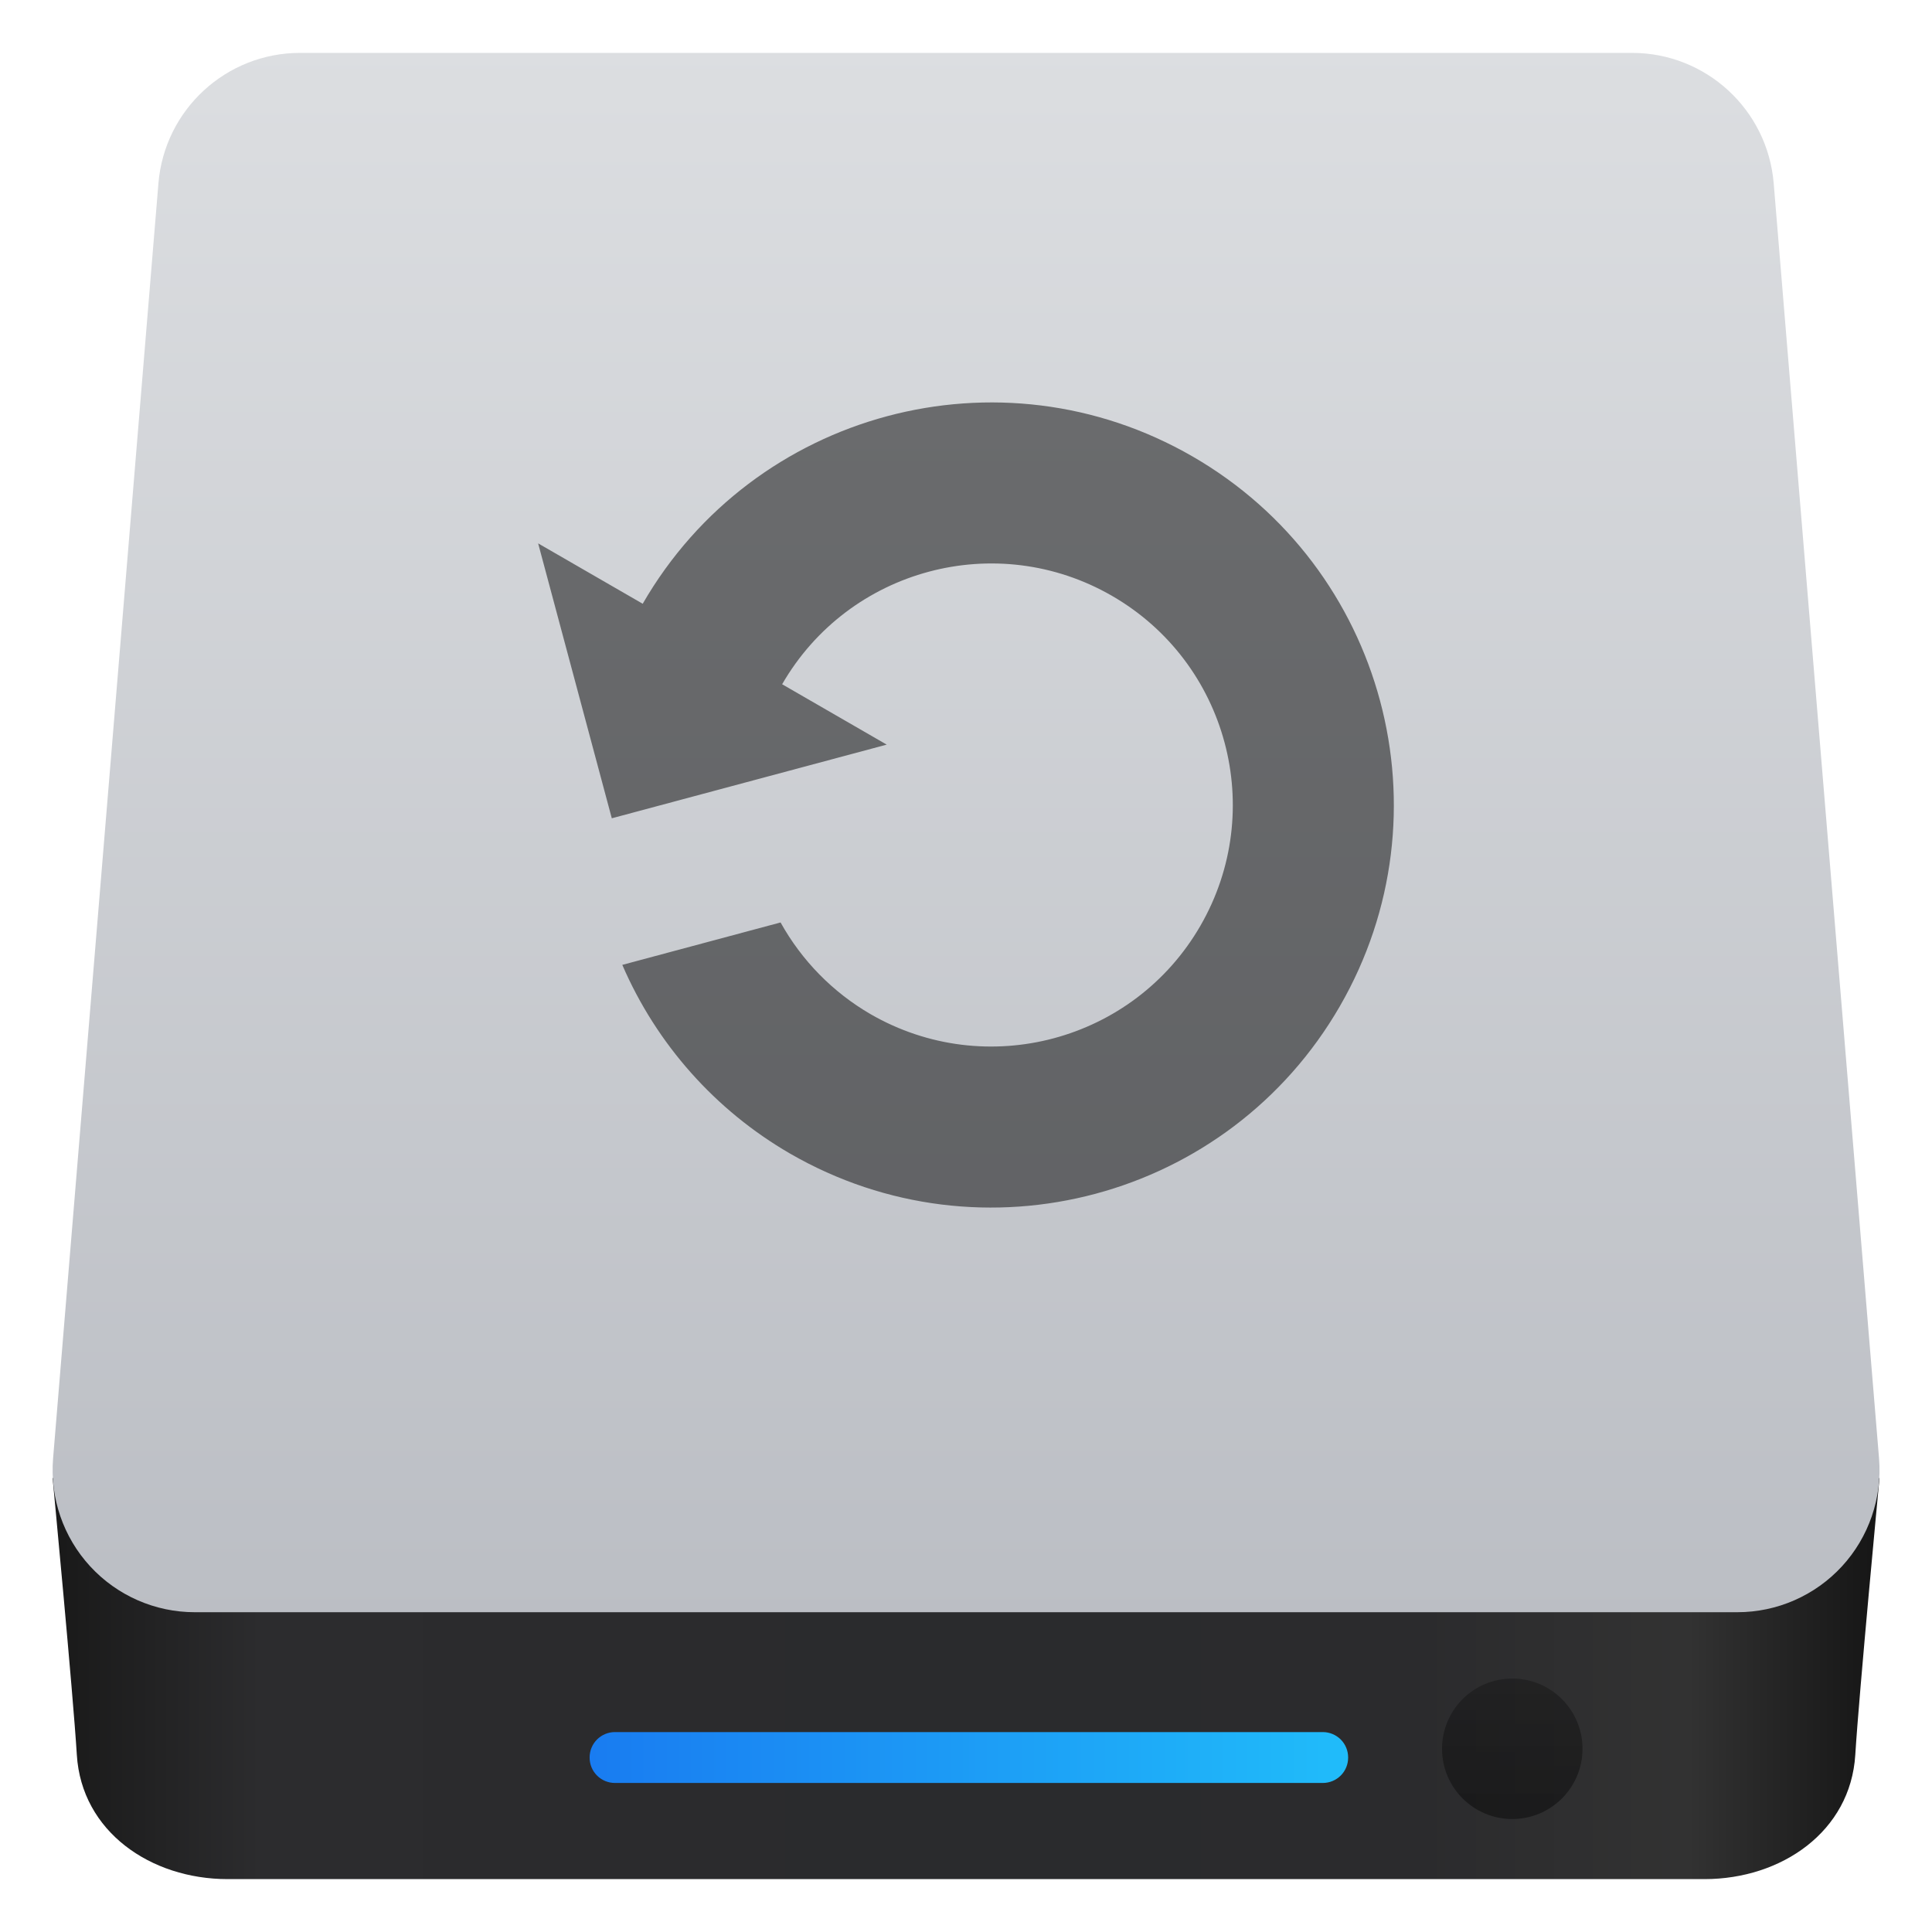 <svg clip-rule="evenodd" fill-rule="evenodd" stroke-linejoin="round" stroke-miterlimit="2" viewBox="0 0 48 48" xmlns="http://www.w3.org/2000/svg">
 <linearGradient id="a" x2="1" gradientTransform="matrix(44.294 -.187 .187 44.294 8.719 1669.51)" gradientUnits="userSpaceOnUse">
  <stop stop-color="#1a1a1a" offset="0"/>
  <stop stop-color="#2c2c2e" offset=".11"/>
  <stop stop-color="#2b2b2d" offset=".29"/>
  <stop stop-color="#2a2b2d" offset=".51"/>
  <stop stop-color="#2b2b2d" offset=".75"/>
  <stop stop-color="#323232" offset=".9"/>
  <stop stop-color="#171717" offset="1"/>
 </linearGradient>
 <linearGradient id="b" x2="1" gradientTransform="matrix(-.002 -38.741 38.741 -.002 74.907 40.053)" gradientUnits="userSpaceOnUse">
  <stop stop-color="#bbbec4" offset="0"/>
  <stop stop-color="#dcdee1" offset="1"/>
 </linearGradient>
 <linearGradient id="c" x1="14.656" x2="33.487" y1="853.913" y2="853.913" gradientUnits="userSpaceOnUse">
  <stop stop-color="#197cf1" offset="0"/>
  <stop stop-color="#20bcfa" offset="1"/>
 </linearGradient>
 <linearGradient id="d" x2="1" gradientTransform="matrix(0 -3.489 3.489 0 183.229 44.976)" gradientUnits="userSpaceOnUse">
  <stop stop-color="#040404" stop-opacity=".45" offset="0"/>
  <stop stop-color="#121212" stop-opacity=".41" offset="1"/>
 </linearGradient>
 <path d="m42.349 46.686h-36.695c-1.91 0-3.627-1.181-3.745-3.086-.095-1.546-.601-6.867-.602-6.878h45.389c-.001.011-.507 5.332-.602 6.878-.118 1.905-1.835 3.086-3.745 3.086z" fill="url(#a)" fill-rule="nonzero"/>
 <path d="m44.067 4.555c-.152-1.832-1.682-3.241-3.52-3.241h-33.091c-1.838 0-3.368 1.409-3.52 3.241-.587 7.112-1.988 24.061-2.617 31.677-.081.984.253 1.957.921 2.683.669.727 1.611 1.14 2.598 1.14h38.327c.987 0 1.929-.413 2.598-1.14.668-.726 1.002-1.699.921-2.683-.629-7.616-2.03-24.565-2.617-31.677z" fill="url(#b)"/>
 <path d="m33.494 43.661c0-.166-.066-.326-.184-.444-.118-.117-.278-.184-.444-.184h-17.589c-.167 0-.327.067-.444.184-.118.118-.184.278-.184.444v.008c0 .167.066.327.184.444.117.118.277.184.444.184h17.589c.166 0 .326-.066.444-.184.118-.117.184-.277.184-.444z" fill="url(#c)"/>
 <circle cx="37.572" cy="43.448" r="1.745" fill="url(#d)"/>
 <path transform="translate(.628)" d="m12.742 13.5 1.83 6.83 6.83-1.83-2.598-1.5c1.657-2.87 5.326-3.853 8.196-2.196s3.853 5.326 2.196 8.196-5.326 3.853-8.196 2.196c-.937-.544-1.709-1.331-2.235-2.278l-3.932 1.054c.85 1.969 2.311 3.613 4.167 4.688 4.783 2.762 10.899 1.123 13.66-3.66 2.762-4.783 1.123-10.899-3.66-13.66-4.783-2.762-10.899-1.123-13.66 3.66z" fill-opacity=".5" fill-rule="nonzero"/>
</svg>
